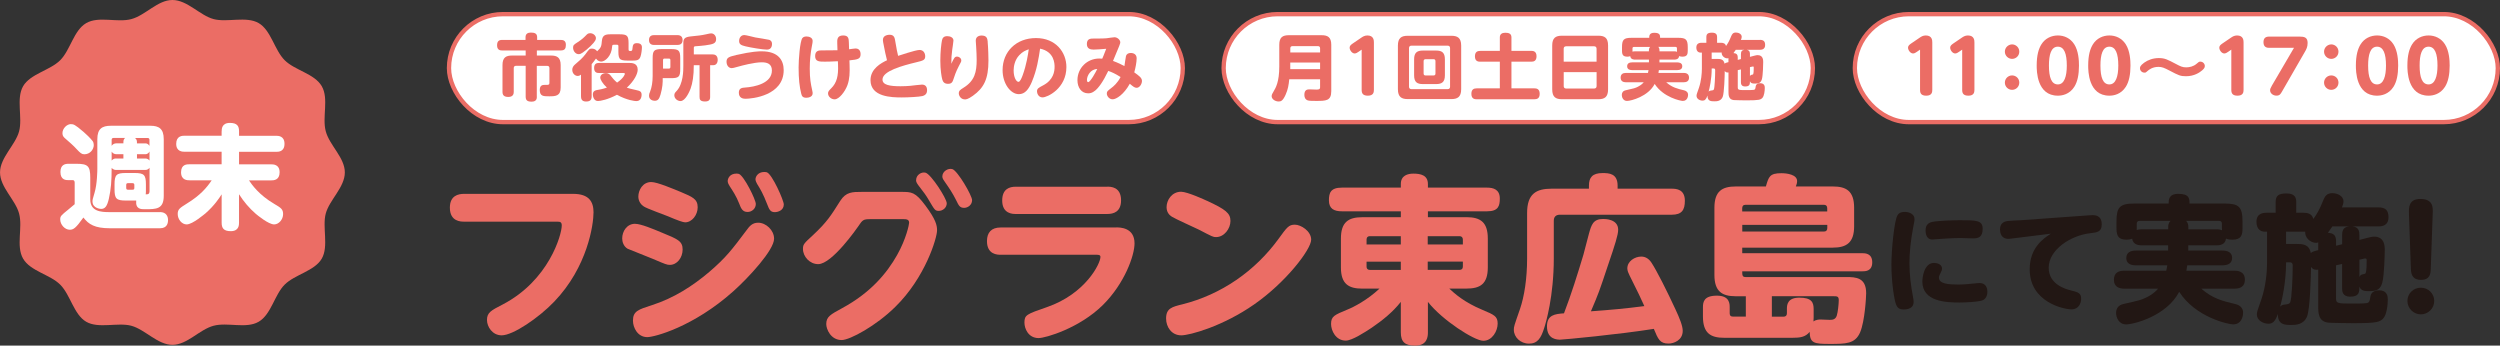 <?xml version="1.0" encoding="UTF-8"?><svg id="_レイヤー_2" xmlns="http://www.w3.org/2000/svg" viewBox="0 0 710.71 98.24"><rect x="0" y="0" width="710.71" height="98.24" fill="#333333" stroke="none"/><defs><style>.cls-1,.cls-2{fill:#fff;}.cls-2{stroke:#eb6d65;stroke-miterlimit:10;stroke-width:1.23px;}.cls-3{fill:#eb6d65;}.cls-4{fill:#221714;}</style></defs><g id="_画像"><rect class="cls-2" x="127.64" y="4.02" width="208.61" height="30.69" rx="15.35" ry="15.35"/><path class="cls-3" d="M152.62,27.47c0,.51-.06,1.43-1.5,1.43-1.23,0-1.68-.41-1.68-1.43v-8.76h-2.76c-.41,0-.63.23-.63.64v6.74c0,.41-.04,1.47-1.54,1.47-1.35,0-1.66-.63-1.66-1.47v-7.58c0-2.19,1.02-2.72,2.72-2.72h3.87v-1.45h-6.72c-.35,0-1.41,0-1.41-1.43,0-1.17.51-1.56,1.41-1.56h6.68v-.76c0-.98.63-1.33,1.52-1.33,1.15,0,1.78.31,1.78,1.33v.76h6.76c.61,0,1.41.16,1.41,1.39,0,1.04-.31,1.6-1.41,1.6h-6.84v1.45h4.03c1.68,0,2.74.53,2.74,2.72v6.35c0,2.46-1.45,2.52-3.28,2.52-1.6,0-2.66,0-2.66-1.8,0-1.33.74-1.45,1.43-1.45.82,0,.92,0,1.04-.06.25-.08.27-.27.27-.57v-4.14c0-.37-.18-.64-.66-.64h-2.93v8.76Z"/><path class="cls-3" d="M174.47,12.72c-.43,0-.43.25-.45.49-.14,2.7-2.01,4.3-3.09,4.3-.37,0-1.02-.16-1.5-.86-.41.59-.98,1.29-1.23,1.58v9.13c0,1.09-.47,1.5-1.62,1.5-1.29,0-1.41-.9-1.41-1.5v-6.14c-.18.14-.49.37-.94.37-.8,0-1.54-.76-1.54-1.72,0-.86.51-1.29.78-1.54,1.07-.9,2.15-1.84,2.91-2.85,1.13-1.54,1.21-1.66,1.88-1.66.49,0,1.08.16,1.5.76,1.17-1.07,1.21-1.47,1.35-2.97.14-1.56.94-1.86,2.4-1.86h2.66c2.15,0,2.52.45,2.52,2.54v1.7c0,.45.12.51.51.51.45,0,.55-.16.59-.59.1-1,.16-1.64,1.27-1.64,1.43,0,1.43.92,1.43,1.23,0,.59-.16,1.91-.41,2.6-.39,1.13-1.17,1.13-2.66,1.13-3.03,0-3.62,0-3.62-2.54v-1.58c0-.25-.1-.39-.39-.39h-.94ZM167.92,13.07c-.74.72-1.72,1.52-2.27,1.88-.37.25-.7.45-1.15.45-.88,0-1.58-.9-1.58-1.84,0-.72.21-.86,1.29-1.56,1.25-.8,1.8-1.35,2.52-2.09.21-.21.47-.47,1.04-.47.9,0,1.64.7,1.64,1.39,0,.41-.1.86-1.49,2.23ZM170.29,20.75c-.43,0-1.39-.02-1.39-1.41,0-1.23.7-1.45,1.39-1.45h8.58c.74,0,2.42.02,2.42,1.92,0,1.11-.9,3.09-3.09,5.12.51.16,1.27.39,2.68.68,1.13.23,1.52.47,1.52,1.35,0,.21-.04,1.78-1.47,1.78-.47,0-2.66-.22-5.55-1.8-2.5,1.35-4.69,1.78-5.39,1.78-1.25,0-1.45-1.47-1.45-1.84,0-1.11.74-1.23,1.76-1.39,1.04-.18,2.01-.51,2.23-.59-1.27-1.19-1.88-2.31-1.88-2.85,0-.8.82-1.27,1.58-1.27.84,0,1.17.43,1.58.98.78,1.02,1.39,1.54,1.62,1.72,1.92-1.31,2.21-2.38,2.21-2.46,0-.27-.23-.27-.41-.27h-6.92Z"/><path class="cls-3" d="M192.53,9.98c.35,0,1.52.02,1.52,1.39,0,1.25-.9,1.41-1.52,1.41h-6.51c-.35,0-1.52,0-1.52-1.39,0-1.31.96-1.41,1.52-1.41h6.51ZM185.54,16.55c0-2.13.37-2.6,2.6-2.6h2.66c2.17,0,2.58.43,2.58,2.6v3.09c0,2.17-.41,2.58-2.58,2.58h-2.4c.02,1.33-.04,2.62-.63,4.69-.39,1.33-.8,1.74-1.66,1.74-.55,0-1.6-.31-1.6-1.43,0-.43.08-.63.31-1.19.47-1.19.72-2.68.72-4.48v-5ZM188.49,19.5h1.66c.27,0,.43-.14.43-.45v-1.97c0-.29-.14-.43-.43-.43h-1.23c-.29,0-.43.14-.43.43v2.42ZM202.62,15.47c1.29,0,1.41,1.07,1.41,1.54,0,.96-.51,1.52-1.23,1.52h-.92v9.01c0,.41,0,1.31-1.41,1.31s-1.6-.55-1.6-1.31v-9.01h-1.64c.02,3.01-.35,5.12-.92,6.7-.31.82-1.47,3.5-2.85,3.5-.9,0-1.76-.74-1.76-1.64,0-.53.21-.76.61-1.19,1.95-2.03,1.95-5.86,1.95-7.15v-6.45c0-1.33.39-1.76,2.13-1.95,2.03-.2,3.05-.31,4.2-.57,1.19-.27,1.33-.29,1.6-.29.74,0,1.39.66,1.39,1.62,0,1.27-.88,1.47-3.07,1.78-.9.12-1.76.18-2.7.25-.43.02-.57.1-.57.49v1.84h5.39Z"/><path class="cls-3" d="M209.25,15.65c4.69-1.06,6.49-1.06,7.29-1.06,4.73,0,6.25,2.54,6.25,5.34,0,7.27-8.99,8.15-10.89,8.15-.74,0-1.86-.25-1.86-1.74,0-1.33.98-1.39,1.76-1.45,2.72-.18,7.64-1.17,7.64-4.85,0-1.97-1.45-2.33-2.91-2.33-2.15,0-5.94,1.02-6.43,1.17-1.58.43-1.76.49-2.09.49-.82,0-1.47-.74-1.47-1.84,0-1.23.86-1.43,2.72-1.86ZM211.57,9.96c.51,0,2.68.59,3.13.68.63.12,3.54.55,3.95.68.25.08.82.31.82,1.19,0,.18,0,1.6-1.43,1.6-1.13,0-4.69-.59-6.1-.94-1.17-.29-1.82-.53-1.82-1.52,0-.9.55-1.68,1.45-1.68Z"/><path class="cls-3" d="M228.11,10.82c.31-.41.86-.45,1.17-.45.78,0,1.74.35,1.74,1.27,0,.33-.02.49-.29,1.88-.27,1.47-.53,3.48-.53,6,0,2.93.29,4.28.7,6.18.12.51.12.68.12.84,0,1.02-1.21,1.25-1.78,1.25-1.02,0-1.27-.43-1.45-1.11-.51-2.01-.76-4.26-.76-7.49,0-2.19.37-7.43,1.08-8.38ZM241.52,18.37c.08,2.35.02,4.05-.59,5.79-.7,1.92-2.4,4.08-3.65,4.08-1,0-1.88-.8-1.88-1.68,0-.53.21-.76.98-1.54,1.47-1.5,1.99-3.38,1.86-6.57l-.04-1.04c-1.74.1-3.34.12-3.73.12-1.56,0-2.74,0-2.74-1.6s1.17-1.6,1.8-1.6c1.21,0,3.07,0,4.55-.04l-.06-1.9c-.04-1.04-.1-2.31,1.68-2.31,1.56,0,1.58.94,1.62,2.05l.06,1.88c.29-.04,1.58-.23,1.84-.23,1.35,0,1.43,1.27,1.43,1.6,0,1.37-.72,1.54-3.17,1.78l.04,1.21Z"/><path class="cls-3" d="M254.97,14.32c.04.21.23,1.02.35,1.56.16-.04,4.96-1.68,6.1-1.68s1.6.98,1.6,1.8c0,1.08-.57,1.23-2.6,1.72-3.95.96-9.54,2.48-9.54,4.89,0,1.54,2.03,1.91,5.14,1.91,1.04,0,2.05-.06,2.74-.12.49-.04,2.81-.35,3.34-.35.88,0,1.45.51,1.45,1.6,0,.59-.18,1.37-1.33,1.66-.94.23-4.1.39-5.84.39-2.87,0-8.91-.1-8.91-4.92,0-3.24,3.03-4.87,4.69-5.65-.18-.68-.35-1.37-.49-2.07l-.59-2.97c-.08-.37-.08-.7-.08-.78,0-1.37,1.66-1.43,1.92-1.43,1.23,0,1.41.88,1.52,1.47l.53,2.97Z"/><path class="cls-3" d="M272.07,16.08c.49,0,1.21.41,1.21,1.11,0,.29-.06.41-.7,1.6-.86,1.64-1.29,2.99-1.45,3.5-.29.9-.49,1.54-1.6,1.54s-1.45-.59-1.64-1.19c-.23-.74-.57-2.85-.57-5.38s.27-4.83.47-5.79c.14-.64.45-1.19,1.5-1.19.92,0,1.76.43,1.76,1.25,0,.41-.31,2.25-.35,2.62-.21,1.52-.25,2.4-.25,3.97.76-1.62.96-2.03,1.62-2.03ZM280.77,11.84c.18,1.78.23,4.67.23,5.37,0,5.22-1.27,7.78-4.44,10.03-1.43,1.02-1.99,1.02-2.23,1.02-1.27,0-1.76-1.15-1.76-1.72,0-.76.45-1.04,1.31-1.58,3.24-1.99,3.77-4.5,3.77-7.97,0-.8-.06-2.56-.14-3.64-.08-1.15-.12-1.66-.12-1.8,0-1.35,1.31-1.45,1.62-1.45,1.43,0,1.68.72,1.78,1.74Z"/><path class="cls-3" d="M293.38,23.19c-.94,2.21-1.99,3.58-3.75,3.58-2.29,0-4.61-2.93-4.61-6.84,0-5.28,3.89-9.11,9.5-9.11s8.64,4.03,8.64,8.23c0,6.12-5.43,8.64-6.78,8.64-1.21,0-1.58-1.21-1.58-1.7,0-.8.41-1.02,1.74-1.72,2.97-1.56,3.26-3.99,3.26-5.26,0-.9-.06-4.32-4.12-5.18-.41,2.79-.9,5.98-2.31,9.36ZM289.74,15.71c-1.25,1.33-1.58,3.13-1.58,4.32,0,2.01.78,3.24,1.37,3.24.51,0,.96-1.25,1.21-1.91,1.07-2.95,1.5-5.82,1.72-7.35-1.02.39-1.7.63-2.72,1.7Z"/><path class="cls-3" d="M320.08,15.94c.21-.61.7-.88,1.37-.88.88,0,1.68.43,1.68,1.5s-.31,2.72-.68,4.01c1.43,1.02,2.19,1.58,2.19,2.44s-.66,1.95-1.51,1.95c-.57,0-.98-.33-1.95-1.15-1.7,3.09-3.87,4.42-4.87,4.42s-1.66-.92-1.66-1.64c0-.59.18-.72,1.29-1.58.57-.43,1.72-1.35,2.62-3.11-1.58-1-2.54-1.41-3.5-1.74-3.05,6.37-4.89,6.37-5.75,6.37-1.86,0-3.01-1.62-3.01-3.73,0-3.46,2.76-6.16,6.21-6.16.29,0,.59.02.84.04.08-.18.57-1.29,1.13-2.81-1.13.12-3.09.23-3.58.23-1,0-1.92-.27-1.92-1.6,0-1.54,1.09-1.54,1.97-1.54,2.52,0,2.81-.02,3.6-.08.37-.04,1.95-.29,2.27-.29.86,0,1.66.78,1.66,1.45,0,.37-.21.86-2.07,5.28,1.47.55,2.54,1.08,3.24,1.47.1-.45.33-2.48.45-2.87ZM309,22.74c0,.08.02.61.35.61.61,0,2.15-2.83,2.58-3.73-1.88.02-2.93,1.9-2.93,3.11Z"/><rect class="cls-2" x="347.86" y="4.02" width="167.51" height="30.69" rx="15.35" ry="15.35"/><path class="cls-3" d="M366.51,22.55c-.14,1.51-.35,2.89-1.06,4.44-.82,1.8-1.39,1.86-1.97,1.86-.98,0-1.97-.68-1.97-1.5,0-.43.18-.74.55-1.35.61-1.02,1.62-2.72,1.62-7.11v-6.16c0-2.15.98-2.72,2.72-2.72h9.32c1.68,0,2.74.53,2.74,2.72v13.17c0,2.79-1.5,2.79-4.36,2.79-.78,0-1.9,0-2.31-.14-.84-.29-.98-1.04-.98-1.6,0-1.54.96-1.54,1.52-1.54.25,0,1.41.06,1.86.06.66,0,1.09-.02,1.09-.68v-2.25h-8.76ZM375.28,14.91v-1.17c0-.41-.21-.63-.63-.63h-7.21c-.47,0-.63.29-.63.63v1.17h8.48ZM366.8,17.78v1.88h8.48v-1.88h-8.48Z"/><path class="cls-3" d="M386.13,14.77c-.23.16-.61.43-1.02.43-.78,0-1.43-.98-1.43-1.66,0-.55.45-.86.88-1.17l2.5-1.7c.35-.23.88-.59,1.66-.59,1.86,0,1.86,1.47,1.86,2.05v13.45c0,.7-.18,1.62-1.72,1.62-1.41,0-1.76-.68-1.76-1.62v-11.47l-.96.66Z"/><path class="cls-3" d="M415.39,25.36c0,2.25-1.09,2.81-2.81,2.81h-12.37c-1.76,0-2.81-.59-2.81-2.81v-12.39c0-2.21,1.02-2.8,2.81-2.8h12.37c1.72,0,2.81.55,2.81,2.8v12.39ZM412.23,13.66c0-.43-.25-.68-.67-.68h-10.32c-.45,0-.68.27-.68.68v11c0,.43.25.68.68.68h10.32c.45,0,.67-.27.67-.68v-11ZM410.76,21.42c0,1.9-.86,2.48-2.48,2.48h-3.79c-1.62,0-2.48-.55-2.48-2.48v-4.55c0-1.92.86-2.5,2.48-2.5h3.79c1.62,0,2.48.57,2.48,2.5v4.55ZM408.08,17.37c0-.33-.18-.55-.55-.55h-2.25c-.45,0-.57.31-.57.55v3.54c0,.35.21.55.57.55h2.25c.45,0,.55-.29.55-.55v-3.54Z"/><path class="cls-3" d="M435.31,14.46c.43,0,1.5.02,1.5,1.52,0,1.35-.78,1.56-1.5,1.56h-5.63v7.58h6.51c.49,0,1.52.04,1.52,1.54,0,1.33-.76,1.56-1.52,1.56h-16.4c-.45,0-1.5-.02-1.5-1.54,0-1.33.76-1.56,1.5-1.56h6.59v-7.58h-5.57c-.47,0-1.51-.04-1.51-1.51,0-1.37.82-1.56,1.51-1.56h5.57v-3.85c0-.96.66-1.31,1.54-1.31.96,0,1.76.22,1.76,1.31v3.85h5.63Z"/><path class="cls-3" d="M457.15,25.4c0,2.17-.98,2.81-2.78,2.81h-10.3c-1.82,0-2.8-.63-2.8-2.81v-12.47c0-2.17.98-2.78,2.8-2.78h10.3c1.78,0,2.78.59,2.78,2.78v12.47ZM453.88,17.53v-3.67c0-.49-.31-.7-.7-.7h-7.97c-.51,0-.68.33-.68.7v3.67h9.34ZM444.54,20.5v3.97c0,.33.14.7.68.7h7.97c.41,0,.7-.23.7-.7v-3.97h-9.34Z"/><path class="cls-3" d="M471.75,17.74h5.04c.29,0,1.45,0,1.45,1.08,0,.9-.74,1.11-1.45,1.11h-5.2c-.06.51-.1.66-.12.8h7.17c.33,0,1.52.02,1.52,1.33,0,1.02-.7,1.33-1.52,1.33h-4.96c1.7,1.5,3.2,1.84,5.1,2.29.63.16,1.11.57,1.11,1.27,0,.12-.02,1.74-1.5,1.74-.61,0-5.53-1-7.99-4.83-1.84,3.56-6.7,4.83-7.88,4.83-1.06,0-1.47-1.02-1.47-1.68s.31-1.17,1.11-1.35c2.42-.53,2.68-.61,3.5-1.02.96-.49,1.41-1,1.62-1.25h-5.04c-.74,0-1.52-.27-1.52-1.31s.68-1.35,1.52-1.35h6.25c.02-.08.1-.43.16-.8h-4.65c-.39,0-1.43-.04-1.43-1.09,0-.88.72-1.11,1.43-1.11h4.77v-.78h-3.91c-.29,0-1.29,0-1.41-.98-.27.1-.53.14-.8.14-1.17,0-1.54-.47-1.54-1.66v-1c0-2.17.47-2.7,2.7-2.7h5.04c0-.53,0-1.43,1.43-1.43,1.66,0,1.66.74,1.66,1.43h5.16c2.17,0,2.7.47,2.7,2.7v.96c0,.98-.16,1.7-1.5,1.7-.27,0-.63-.02-.96-.16-.1.96-1.02,1-1.41,1h-4.18v.78ZM468.76,14.26c0-.59.27-.84.35-.92h-4.59c-.27,0-.43.12-.43.43v.92c.21-.06.35-.1.76-.1h3.91v-.33ZM471.75,14.59h4.18c.43,0,.55.04.82.14-.02-.14-.02-.18-.02-.31v-.66c0-.29-.14-.43-.43-.43h-4.89c.1.08.35.33.35.92v.33Z"/><path class="cls-3" d="M500.31,11.33c1.08,0,1.49.47,1.49,1.47,0,1.31-1.08,1.35-1.49,1.35h-3.81c.94.12.98.8.98,1.27v.74l1.27-.33c.57-.14.68-.16.92-.16,1.58,0,1.58,1.47,1.58,1.97s-.06,3.79-.37,4.87c-.27.92-.74,1.25-1.88,1.25-.61,0-1.27,0-1.52-.68,0,.84-.02,1.5-1.37,1.5-1.13,0-1.19-.8-1.19-1.25v-3.6l-.9.21v4.85c0,.82.23.82,2.52.82.47,0,1.56,0,1.99-.06.45-.06.49-.29.59-1,.12-.76.84-.9,1.25-.9,1.33,0,1.33,1,1.33,1.37,0,.72-.14,2.29-.72,2.85-.49.47-.86.66-4.4.66-.57,0-3.44-.04-3.73-.08-1.47-.18-1.47-1.45-1.47-2.54v-5.32c-.35.06-.8.02-1.06-.41-.02,1.39-.14,6.27-.59,7.37-.51,1.25-1.76,1.25-2.31,1.25-.98,0-2.03,0-2.01-1.64-.39,1.15-.8,1.45-1.39,1.45-.78,0-1.72-.49-1.72-1.37,0-.37.08-.57.7-2.33.63-1.86.82-4.05.82-5.34v-4.61h-.35c-.37,0-1.23-.16-1.23-1.47s1.15-1.33,1.5-1.33h1.35v-1.58c0-.92.37-1.29,1.64-1.29,1.37,0,1.41.84,1.41,1.29v1.58h1.09c.59,0,1.25.12,1.45.92.59-.84.88-1.33,1.47-2.79.25-.57.49-1.04,1.35-1.04.7,0,1.64.39,1.64,1.21,0,.29-.06.49-.23.9h5.41ZM486.61,19.48c0,3.03-.63,5.71-.88,6.57.21-.22.43-.29.68-.31.47-.06.68-.06.82-.33.22-.47.37-3.71.37-5.45,0-.47-.27-.49-.45-.49h-.53ZM491.38,16.53c-.08.02-.18.06-.33.06-.8,0-1.7-.76-1.6-1.66h-2.85v1.82h1.49c.9,0,1.92,0,2.17,1.35.16-.16.45-.27.7-.33l.41-.1v-1.15ZM494.02,17.02l.9-.23v-1.37c0-.78.25-1.17,1.02-1.27h-2.48c-.16.23-.33.49-.66.94.84.06,1.21.37,1.21,1.27v.66ZM497.48,19.09v2.58c.04-.1.16-.35.41-.39.37-.08.41-.08.49-.16.18-.21.18-1.47.18-1.95,0-.08,0-.27-.2-.27-.08,0-.16.02-.33.06l-.55.12Z"/><rect class="cls-2" x="527.3" y="4.02" width="182.79" height="30.69" rx="15.35" ry="15.35"/><path class="cls-3" d="M544.87,14.77c-.23.16-.61.43-1.02.43-.78,0-1.43-.98-1.43-1.66,0-.55.45-.86.88-1.17l2.5-1.7c.35-.23.88-.59,1.66-.59,1.86,0,1.86,1.47,1.86,2.05v13.45c0,.7-.18,1.62-1.72,1.62-1.41,0-1.76-.68-1.76-1.62v-11.47l-.96.66Z"/><path class="cls-3" d="M556.85,14.77c-.23.16-.61.43-1.02.43-.78,0-1.43-.98-1.43-1.66,0-.55.45-.86.88-1.17l2.5-1.7c.35-.23.88-.59,1.66-.59,1.86,0,1.86,1.47,1.86,2.05v13.45c0,.7-.18,1.62-1.72,1.62-1.41,0-1.76-.68-1.76-1.62v-11.47l-.96.66Z"/><path class="cls-3" d="M574.05,14.69c0,1.19-.96,2.05-2.05,2.05s-2.05-.9-2.05-2.05.94-2.05,2.05-2.07c1.07,0,2.05.86,2.05,2.07ZM574.05,23.49c0,1.17-.94,2.05-2.05,2.05s-2.05-.9-2.05-2.05.94-2.05,2.05-2.05,2.05.86,2.05,2.05Z"/><path class="cls-3" d="M579,18.64c0-2.95.55-4.79,1.37-6.08,1.06-1.68,2.85-2.48,4.65-2.48s3.54.78,4.65,2.5c1.23,1.92,1.35,4.61,1.35,6.06,0,2.56-.41,4.59-1.33,6.04-1.37,2.15-3.44,2.52-4.67,2.52-6.02,0-6.02-7.13-6.02-8.56ZM587.56,18.64c0-3.4-.76-5.37-2.54-5.37-1.95,0-2.54,2.31-2.54,5.37,0,3.32.7,5.36,2.54,5.36s2.54-2.31,2.54-5.36Z"/><path class="cls-3" d="M593.64,18.64c0-2.95.55-4.79,1.37-6.08,1.06-1.68,2.85-2.48,4.65-2.48s3.54.78,4.65,2.5c1.23,1.92,1.35,4.61,1.35,6.06,0,2.56-.41,4.59-1.33,6.04-1.37,2.15-3.44,2.52-4.67,2.52-6.02,0-6.02-7.13-6.02-8.56ZM602.2,18.64c0-3.4-.76-5.37-2.54-5.37-1.95,0-2.54,2.31-2.54,5.37,0,3.32.7,5.36,2.54,5.36s2.54-2.31,2.54-5.36Z"/><path class="cls-3" d="M626.79,18.78c0,.37-.14.68-.72,1.19-.76.66-2.29,1.7-4.63,1.7-1.6,0-2.09-.25-4.67-1.6-1.54-.8-2.15-1.06-3.17-1.06-1.72,0-2.74.86-3.09,1.17-.41.39-.51.47-.88.47-.67,0-1.27-.53-1.27-1.25,0-.29.02-.72,1.19-1.58,1.08-.78,2.54-1.31,4.16-1.31,1.72,0,2.46.41,4.92,1.7,1.25.66,1.8.94,2.89.94.9,0,2.05-.25,2.91-1,.61-.53.74-.63,1.06-.63.78,0,1.31.61,1.31,1.27Z"/><path class="cls-3" d="M633.36,14.77c-.23.16-.61.43-1.02.43-.78,0-1.43-.98-1.43-1.66,0-.55.45-.86.88-1.17l2.5-1.7c.35-.23.88-.59,1.66-.59,1.86,0,1.86,1.47,1.86,2.05v13.45c0,.7-.18,1.62-1.72,1.62-1.41,0-1.76-.68-1.76-1.62v-11.47l-.96.66Z"/><path class="cls-3" d="M645.11,13.6c-.61,0-1.64-.12-1.64-1.58,0-1.13.53-1.62,1.64-1.62h8.56c1.45,0,2.35.23,2.35,1.82,0,1.15-.39,1.84-.76,2.48l-6.53,11.34c-.41.7-.66,1.15-1.58,1.15s-1.8-.64-1.8-1.52c0-.33.08-.57.51-1.33l6.29-10.75h-7.04Z"/><path class="cls-3" d="M664.79,14.69c0,1.19-.96,2.05-2.05,2.05s-2.05-.9-2.05-2.05.94-2.05,2.05-2.07c1.07,0,2.05.86,2.05,2.07ZM664.79,23.49c0,1.17-.94,2.05-2.05,2.05s-2.05-.9-2.05-2.05.94-2.05,2.05-2.05,2.05.86,2.05,2.05Z"/><path class="cls-3" d="M669.74,18.64c0-2.95.55-4.79,1.37-6.08,1.06-1.68,2.85-2.48,4.65-2.48s3.54.78,4.65,2.5c1.23,1.92,1.35,4.61,1.35,6.06,0,2.56-.41,4.59-1.33,6.04-1.37,2.15-3.44,2.52-4.67,2.52-6.02,0-6.02-7.13-6.02-8.56ZM678.3,18.64c0-3.4-.76-5.37-2.54-5.37-1.95,0-2.54,2.31-2.54,5.37,0,3.32.7,5.36,2.54,5.36s2.54-2.31,2.54-5.36Z"/><path class="cls-3" d="M684.38,18.64c0-2.95.55-4.79,1.37-6.08,1.06-1.68,2.85-2.48,4.65-2.48s3.54.78,4.65,2.5c1.23,1.92,1.35,4.61,1.35,6.06,0,2.56-.41,4.59-1.33,6.04-1.37,2.15-3.44,2.52-4.67,2.52-6.02,0-6.02-7.13-6.02-8.56ZM692.94,18.64c0-3.4-.76-5.37-2.54-5.37-1.95,0-2.54,2.31-2.54,5.37,0,3.32.7,5.36,2.54,5.36s2.54-2.31,2.54-5.36Z"/><path class="cls-3" d="M131.92,63.01c-.87,0-4.03,0-4.03-3.98,0-3.42,2.4-3.92,4.03-3.92h31c4.49,0,5.81,2.19,5.81,5.25,0,3.47-1.68,15.5-11.17,25.39-4.38,4.59-11.72,9.58-14.94,9.58-2.65,0-4.18-2.45-4.18-4.38,0-2.09,1.17-2.7,4.44-4.38,13.15-6.83,16.82-19.83,16.82-22.48,0-1.02-.56-1.07-1.22-1.07h-26.56Z"/><path class="cls-3" d="M180.55,63.63c1.63,0,5.05,1.43,7.6,2.5,4.49,1.84,5.91,2.4,5.91,4.79s-1.63,4.38-3.62,4.38c-.82,0-1.22-.15-4.79-1.68-1.12-.51-6.98-2.75-7.24-2.91-1.12-.66-1.53-1.94-1.53-2.91,0-2.04,1.33-4.18,3.67-4.18ZM179.94,91.15c0-2.7,1.53-3.16,5.51-4.44,6.02-1.94,11.42-5.35,16.21-9.43,4.74-4.08,6.32-6.17,10.65-11.93.71-.97,1.53-2.04,3.21-2.04,2.24,0,4.54,2.14,4.54,4.54,0,3.26-7.24,11.06-11.57,14.94-11.42,10.2-22.53,13.05-24.47,13.05-2.75,0-4.08-2.7-4.08-4.69ZM185.14,51.75c1.73,0,6.47,2.04,8.46,2.85,3.26,1.38,4.74,1.99,4.74,4.33,0,2.19-1.63,4.28-3.57,4.28q-.87,0-4.89-1.73c-1.07-.46-6.02-2.19-6.88-2.8-.66-.41-1.53-1.38-1.53-2.8,0-1.79,1.22-4.13,3.67-4.13ZM214.86,58.02c0,1.28-1.12,2.24-2.34,2.24-1.48,0-1.89-1.12-2.34-2.29-.87-2.24-1.89-3.72-2.75-5.05-.2-.36-.56-.87-.56-1.43,0-.71.56-2.14,2.5-2.14.31,0,.51.05.71.1,1.43.56,4.79,7.29,4.79,8.56ZM222.82,58.12c0,1.73-1.73,2.19-2.55,2.19-1.27,0-1.58-.71-2.19-2.29-1.12-2.91-1.94-4.28-2.8-5.66-.15-.31-.51-.87-.51-1.38,0-.76.71-2.09,2.5-2.09.36,0,.56.05.76.1,1.53.61,4.79,8,4.79,9.13Z"/><path class="cls-3" d="M247.54,62.3c-2.14,0-2.29.15-3.62,2.14-.1.15-7.34,10.65-11.32,10.65-2.4,0-4.33-2.14-4.33-4.33,0-1.27.25-1.53,2.8-3.87,4.03-3.77,5.1-5.51,7.8-9.79,1.63-2.55,3.42-2.55,6.17-2.55h11.06c3.11,0,4.08,0,6.98,3.88,2.96,3.98,3.31,5.61,3.31,7.04,0,2.19-3.37,13.46-11.88,21.77-5.4,5.35-12.9,9.43-15.24,9.43-3.11,0-4.38-3.11-4.38-4.54,0-2.09,1.17-2.7,4.54-4.54,8-4.33,12.69-9.89,15.6-15.09,2.6-4.59,3.42-8.72,3.42-9.18,0-1.02-.92-1.02-1.68-1.02h-9.23ZM269.15,57.76c0,1.32-1.17,2.19-2.24,2.19s-1.17-.2-2.86-3.06c-.82-1.38-1.17-1.89-3.06-4.33-.56-.76-.56-1.12-.56-1.32,0-1.58,1.58-2.45,2.7-2.14,1.58.46,6.01,7.34,6.01,8.67ZM276.34,56.95c0,1.27-1.17,2.14-2.24,2.14-1.22,0-1.53-.61-2.24-2.09-1.12-2.24-1.99-3.47-3.26-5.3-.36-.51-.71-.97-.71-1.53,0-1.48,1.68-2.45,2.86-2.09,1.48.46,5.61,7.49,5.61,8.87Z"/><path class="cls-3" d="M317.38,64.65c.97,0,5.15,0,5.15,4.54,0,3.47-2.85,11.42-8.97,17.49-6.68,6.63-16.36,9.43-18.3,9.43-2.96,0-4.03-2.75-4.03-4.38,0-2.19.56-2.4,6.42-4.43,10.91-3.77,15.19-12.34,15.19-14.27,0-.61-.66-.61-1.17-.61h-27.22c-.82,0-3.87,0-3.87-3.88,0-2.45,1.27-3.87,3.87-3.87h32.93ZM314.83,53.07c.87,0,3.87,0,3.87,3.88,0,3.31-2.19,3.88-3.87,3.88h-26.1c-.76,0-3.82,0-3.82-3.82,0-3.31,2.09-3.93,3.82-3.93h26.1Z"/><path class="cls-3" d="M372.74,68.16c0,2.7-7.09,12.03-16.16,18.35-8.87,6.22-18.35,8.82-20.75,8.82-2.85,0-4.33-2.45-4.33-4.79,0-2.91,1.73-3.31,4.64-4.03,11.01-2.75,20.65-9.43,27.33-18.61,2.4-3.31,2.91-4.03,4.64-4.03s4.64,1.83,4.64,4.28ZM343.07,57.05c5.4,2.5,6.73,3.57,6.73,5.76s-1.78,4.59-4.08,4.59c-.87,0-.92-.05-4.95-2.14-1.22-.61-6.63-3.01-7.65-3.67-.56-.36-1.48-1.12-1.48-2.7,0-1.99,1.48-4.38,4.13-4.38,1.78,0,6.88,2.35,7.29,2.55Z"/><path class="cls-3" d="M416.89,61.74c4.03,0,6.07,1.48,6.07,6.07v8.21c0,4.74-2.19,6.02-6.07,6.02h-4.89c1.43,1.33,4.18,3.88,9.48,6.07,3.26,1.38,4.28,1.79,4.28,3.88s-1.53,4.89-4.08,4.89-11.73-5.91-15.75-11.06v8.67c0,1.07-.1,3.77-3.62,3.77-2.91,0-4.08-1.07-4.08-3.77v-8.67c-2.29,2.91-5.2,5.25-8.26,7.34-1.94,1.28-5.61,3.67-7.39,3.67-2.86,0-4.18-2.85-4.18-4.74,0-2.19.97-2.55,4.64-4.08,1.78-.71,5.66-2.7,9.12-5.96h-4.89c-3.82,0-6.07-1.27-6.07-6.02v-8.21c0-4.59,2.04-6.07,6.07-6.07h10.96v-1.68h-16.77c-2.19,0-3.67-.71-3.67-3.11,0-2.09.46-3.62,3.67-3.62h16.77v-1.02c0-2.45,1.99-2.96,3.57-2.96,2.09,0,4.13.46,4.13,2.96v1.02h16.82c1.78,0,3.62.51,3.62,3.11,0,2.14-.46,3.62-3.62,3.62h-16.82v1.68h10.96ZM398.23,69.49v-2.35h-8.82c-.61,0-.92.36-.92.97v1.38h9.74ZM398.23,74.38h-9.74v1.43c0,.56.31.92.92.92h8.82v-2.34ZM405.88,69.49h9.99v-1.38c0-.61-.36-.97-.92-.97h-9.07v2.35ZM405.88,74.38v2.34h9.07c.56,0,.92-.31.92-.92v-1.43h-9.99Z"/><path class="cls-3" d="M451.71,52.77c0-2.29.97-3.57,3.87-3.57,1.83,0,4.28.1,4.28,3.57v.87h15.4c1.33,0,3.72.2,3.72,3.42,0,2.65-.87,3.98-3.72,3.98h-31.81c-1.12,0-1.73.61-1.73,1.68v10.71c0,10.76-2.24,18.35-2.75,19.88-.87,2.75-1.84,4.38-4.28,4.38s-4.33-1.83-4.33-3.93c0-.92.05-1.02,1.73-5.86,1.27-3.67,2.04-8.82,2.04-14.38v-12.95c0-5.45,2.55-6.93,6.98-6.93h10.6v-.87ZM443.6,96.56c-.82,0-3.82,0-3.82-3.77,0-3.31,2.29-3.52,4.84-3.72,2.09-5.46,3.82-11.01,5.51-16.62.25-.87,1.33-5.1,1.58-6.02.71-2.5,1.17-4.18,4.03-4.18.56,0,4.28,0,4.28,3.06,0,1.43-.87,4.18-2.91,10.14-2.5,7.49-2.6,7.8-4.84,13.05,6.17-.46,9.12-.71,15.19-1.48-1.22-2.7-1.48-3.26-4.23-8.77-.25-.51-.61-1.27-.61-1.94,0-2.04,2.09-3.37,3.98-3.37,1.12,0,2.09.56,2.85,1.68,1.53,2.29,4.59,8.41,6.83,13.26,1.22,2.6,2.09,4.79,2.09,6.17,0,2.7-2.55,3.62-4.03,3.62-2.45,0-2.96-1.22-4.18-4.18-9.89,1.58-25.69,3.06-26.56,3.06Z"/><path class="cls-3" d="M496.31,90.03v-5.81h-2.86c-3.92,0-6.07-1.38-6.07-6.07v-19.07c0-4.69,2.14-6.07,6.07-6.07h8.56c.82-2.8,1.07-3.77,4.44-3.77,1.48,0,4.44.36,4.44,2.24,0,.46-.15,1.07-.36,1.53h10.5c3.77,0,6.07,1.22,6.07,6.07v5.25c0,4.64-2.14,6.07-6.07,6.07h-25.74v1.58h34.1c.77,0,2.86,0,2.86,2.6s-2.09,2.55-2.8,2.55h-34.16c0,1.02,0,1.63.92,1.63h28.7c2.7,0,5.61.15,5.61,4.59,0,.97-.36,7.95-1.73,11.16-1.43,3.26-4.03,3.26-8.72,3.26-4.33,0-5.56-.2-5.61-3.42-1.22,1.48-2.7,1.68-4.95,1.68h-19.32c-3.87,0-6.07-1.27-6.07-6.07v-2.6c0-1.58.31-3.31,3.98-3.31s3.62,2.4,3.62,3.31v1.68c0,.66.31.97.97.97h3.62ZM495.29,60.11h24.16v-.92c0-.61-.31-.97-.92-.97h-22.33c-.66,0-.92.41-.92.97v.92ZM519.46,63.93h-24.16v1.89h23.25c.61,0,.92-.36.92-.97v-.92ZM507.02,90.03c.61,0,.97-.31.97-.97v-1.33c0-1.17.25-3.11,3.52-3.11,3.47,0,4.08,1.28,4.08,3.26v2.29c0,.61-.05.87-.05,1.22.71-.56,1.73-.56,1.99-.56.41,0,2.24.1,2.65.1.82,0,1.63-.1,1.99-1.22.31-.92.56-3.36.56-4.38,0-1.12-.51-1.12-1.53-1.12h-17.49v5.81h3.31Z"/><path class="cls-4" d="M539.43,61.19c.43-.72,1.18-.95,2.03-.95,1.24,0,2.81.56,2.81,2.06,0,.43-.06.75-.29,1.83-.85,4.35-1.15,7.88-1.15,10.7,0,3.4.43,6.41.92,9.09.26,1.41.26,1.57.26,1.93,0,2.09-2.32,2.13-2.78,2.13-1.11,0-1.77-.29-2.22-1.44-.56-1.44-1.31-6.54-1.31-11.25,0-4.15.79-12.56,1.73-14.1ZM549.83,74.74c.75,0,2.26.33,2.26,1.64,0,.36-.1.59-.26.88-.49,1.01-.62,1.24-.62,1.67,0,1.8,2.85,1.96,5.53,1.96,1.5,0,3.08-.16,4.38-.29,1.18-.13,1.31-.13,1.64-.13,2.09,0,2.22,1.86,2.22,2.45,0,1.67-.88,2.32-1.57,2.52-1.28.39-4.51.56-6.35.56-3.83,0-10.57-.23-10.57-5.99,0-.82.36-5.27,3.34-5.27ZM560.92,67.77c-.56,0-3.11-.1-3.63-.1-2.58,0-5.66.26-6.15.29-.33.03-1.6.13-1.83.13-1.9,0-1.9-2.22-1.9-2.58,0-1.31.56-2.13,1.87-2.42,1.83-.39,6.67-.49,7.88-.49,4.61,0,6.48,0,6.48,2.42s-1.24,2.75-2.71,2.75Z"/><path class="cls-4" d="M572.5,67.74c-.62.06-1.11.16-1.54.16-2.19,0-2.39-1.9-2.39-2.68,0-1.44.75-2.19,2.13-2.39.62-.1,3.34-.2,3.89-.23l19.04-1.37c.33-.03.79-.07,1.18-.07.69,0,2.68,0,2.68,2.62,0,2.16-1.31,2.29-3.27,2.52-5.53.62-11.81,4.68-11.81,9.81,0,4.74,4.81,6.08,6.28,6.44,2.06.52,2.95.72,2.95,2.42,0,1.18-.69,2.98-2.72,2.98-2.19,0-11.91-2.03-11.91-11.38,0-6.21,3.96-8.8,6.02-10.14l-10.53,1.31Z"/><path class="cls-4" d="M622.11,71.23h9.65c.55,0,2.79,0,2.79,2.08,0,1.73-1.41,2.12-2.79,2.12h-9.97c-.12.98-.2,1.26-.24,1.53h13.74c.63,0,2.9.04,2.9,2.55,0,1.96-1.33,2.55-2.9,2.55h-9.5c3.26,2.87,6.12,3.53,9.77,4.4,1.22.31,2.12,1.1,2.12,2.43,0,.24-.04,3.33-2.86,3.33-1.18,0-10.6-1.92-15.31-9.26-3.53,6.83-12.83,9.26-15.11,9.26-2.04,0-2.83-1.96-2.83-3.22s.59-2.24,2.12-2.59c4.63-1.02,5.14-1.18,6.71-1.96,1.84-.94,2.71-1.92,3.1-2.39h-9.65c-1.41,0-2.9-.51-2.9-2.51s1.29-2.59,2.9-2.59h11.97c.04-.16.2-.82.31-1.53h-8.91c-.75,0-2.75-.08-2.75-2.08,0-1.69,1.37-2.12,2.75-2.12h9.14v-1.49h-7.5c-.55,0-2.47,0-2.71-1.88-.51.2-1.02.28-1.53.28-2.24,0-2.94-.9-2.94-3.18v-1.92c0-4.16.9-5.18,5.18-5.18h9.65c0-1.02,0-2.75,2.75-2.75,3.18,0,3.18,1.41,3.18,2.75h9.89c4.16,0,5.18.9,5.18,5.18v1.84c0,1.88-.31,3.26-2.86,3.26-.51,0-1.22-.04-1.84-.31-.2,1.84-1.96,1.92-2.71,1.92h-8.01v1.49ZM616.38,64.56c0-1.14.51-1.61.67-1.77h-8.79c-.51,0-.82.24-.82.82v1.77c.39-.12.67-.2,1.45-.2h7.5v-.63ZM622.11,65.19h8.01c.82,0,1.06.08,1.57.27-.04-.27-.04-.35-.04-.59v-1.26c0-.55-.27-.82-.82-.82h-9.38c.2.16.67.63.67,1.77v.63Z"/><path class="cls-4" d="M676.15,58.95c2.08,0,2.86.9,2.86,2.83,0,2.51-2.08,2.59-2.86,2.59h-7.3c1.8.23,1.88,1.53,1.88,2.43v1.41l2.43-.63c1.1-.27,1.29-.31,1.77-.31,3.02,0,3.02,2.83,3.02,3.77s-.12,7.26-.71,9.34c-.51,1.77-1.41,2.39-3.61,2.39-1.18,0-2.43,0-2.9-1.29,0,1.61-.04,2.86-2.63,2.86-2.16,0-2.28-1.53-2.28-2.39v-6.91l-1.73.39v9.3c0,1.57.43,1.57,4.83,1.57.9,0,2.98,0,3.81-.12.86-.12.94-.55,1.14-1.92.24-1.45,1.61-1.73,2.39-1.73,2.55,0,2.55,1.92,2.55,2.63,0,1.37-.27,4.4-1.37,5.46-.94.9-1.65,1.26-8.44,1.26-1.1,0-6.59-.08-7.14-.16-2.83-.35-2.83-2.79-2.83-4.87v-10.2c-.67.12-1.53.04-2.04-.79-.04,2.67-.27,12.01-1.14,14.13-.98,2.39-3.38,2.39-4.44,2.39-1.88,0-3.88,0-3.85-3.14-.75,2.2-1.53,2.79-2.67,2.79-1.49,0-3.3-.94-3.3-2.63,0-.71.16-1.1,1.33-4.47,1.22-3.57,1.57-7.77,1.57-10.24v-8.83h-.67c-.71,0-2.35-.31-2.35-2.83s2.2-2.55,2.87-2.55h2.59v-3.02c0-1.77.71-2.47,3.14-2.47,2.63,0,2.71,1.61,2.71,2.47v3.02h2.08c1.14,0,2.39.24,2.79,1.77,1.14-1.61,1.69-2.55,2.83-5.34.47-1.1.94-2,2.59-2,1.33,0,3.14.75,3.14,2.32,0,.55-.12.94-.43,1.73h10.36ZM649.9,74.57c0,5.81-1.22,10.95-1.69,12.6.39-.43.82-.55,1.29-.59.9-.12,1.29-.12,1.57-.63.43-.9.71-7.1.71-10.44,0-.9-.51-.94-.86-.94h-1.02ZM659.04,68.92c-.16.04-.35.12-.63.12-1.53,0-3.26-1.45-3.06-3.18h-5.46v3.49h2.87c1.73,0,3.69,0,4.16,2.59.31-.31.86-.51,1.33-.63l.79-.2v-2.2ZM664.11,69.86l1.73-.43v-2.63c0-1.49.47-2.24,1.96-2.43h-4.75c-.31.43-.63.94-1.26,1.8,1.61.12,2.32.71,2.32,2.43v1.26ZM670.74,73.83v4.94c.08-.2.31-.67.78-.75.71-.16.79-.16.94-.31.35-.39.35-2.83.35-3.73,0-.16,0-.51-.39-.51-.16,0-.31.04-.63.12l-1.06.24Z"/><path class="cls-4" d="M692.01,85.56c0,2.16-1.77,3.81-3.81,3.81s-3.81-1.69-3.81-3.81,1.69-3.77,3.81-3.77,3.81,1.65,3.81,3.77ZM684.83,60.72c-.04-1.57-.16-4.16,3.22-4.16,3.69,0,3.61,2.43,3.53,4.16l-.55,15.62c-.04,1.33-.12,3.22-2.79,3.22s-2.83-1.96-2.87-3.22l-.55-15.62Z"/><path class="cls-3" d="M98.03,49.02c0,4.21-4.38,7.8-5.42,11.68s.9,9.31-1.14,12.83-7.65,4.49-10.55,7.39c-2.9,2.9-3.82,8.48-7.39,10.55s-8.81.06-12.83,1.14-7.47,5.42-11.68,5.42-7.8-4.38-11.68-5.42-9.31.9-12.83-1.14-4.49-7.65-7.39-10.55-8.48-3.82-10.55-7.39-.06-8.81-1.14-12.83c-1.04-3.89-5.42-7.47-5.42-11.68s4.38-7.8,5.42-11.68-.9-9.31,1.14-12.83,7.65-4.49,10.55-7.39c2.9-2.9,3.82-8.48,7.39-10.55s8.81-.06,12.83-1.14S44.8,0,49.02,0s7.8,4.38,11.68,5.42,9.31-.9,12.83,1.14,4.49,7.65,7.39,10.55,8.48,3.82,10.55,7.39.06,8.81,1.14,12.83,5.42,7.47,5.42,11.68Z"/><path class="cls-1" d="M45.49,60.29c1.77,0,2.28,1.22,2.28,2.25,0,.84-.22,2.35-2.28,2.35h-14.26c-4.3,0-6.04-1.12-7.52-3.05-2.18,3.05-2.83,3.47-3.89,3.47-1.38,0-2.7-1.45-2.7-2.92,0-.93.19-1.12,2.31-2.83,1.48-1.22,1.64-1.35,1.8-1.51v-6.01c0-.26,0-.83-.55-.83h-1.22c-.64,0-2.28,0-2.28-2.31,0-2.02,1.22-2.34,2.28-2.34h2.22c3.31,0,3.98.61,3.98,3.98v6.13c0,3.44,3.02,3.63,5.43,3.63h14.39ZM23.74,37.48c.61.51,1.99,1.83,2.6,2.63.22.32.32.74.32,1.12,0,1.29-1.09,2.63-2.67,2.63-.77,0-1.12-.32-2.22-1.48-.9-1-1.99-1.93-3.12-2.92-.48-.42-.9-.77-.9-1.57,0-1.45,1.32-2.57,2.31-2.6.83,0,1.16.03,3.66,2.18ZM32.93,48.31c-.48,0-.9-.26-1.19-.58,0,3.66-.19,6.13-.8,8.8-.48,2.02-1.03,2.86-2.18,2.86-.03,0-2.47-.06-2.47-2.15,0-.45.06-.64.58-2.41.77-2.5.8-6.46.8-6.78v-8.48c0-2.96,1.35-3.82,3.82-3.82h11.27c2.41,0,3.79.83,3.79,3.82v16.09c0,3.82-2.12,3.82-5.36,3.82-1.12,0-2.7,0-2.47-2.47h-2.92c-2.73,0-3.24-.51-3.24-3.24v-1.35c0-2.76.58-3.24,3.24-3.24h2.44c2.73,0,3.24.55,3.24,3.24v1.35c0,.9,0,1.09-.06,1.48.67,0,1.09-.03,1.09-1v-6.55c-.26.32-.61.61-1.16.61h-8.42ZM35.08,40.76v-.45c0-.64.32-.93.48-1.09h-3.31c-.32,0-.51.19-.51.51v1.73c.29-.45.77-.71,1.32-.71h2.02ZM33.06,43.84c-.48,0-1-.22-1.32-.74v2.54c.48-.58,1.03-.58,1.19-.58h2.15v-1.22h-2.02ZM37.71,53.93c.29,0,.48-.1.48-.48v-.9c0-.32-.19-.48-.48-.48h-1.35c-.13,0-.48,0-.48.48v.9c0,.45.29.48.48.48h1.35ZM41.37,40.76c.39,0,.8.19,1.12.71v-1.73c0-.32-.19-.51-.51-.51h-3.6c.22.19.55.48.55,1.09v.45h2.44ZM41.34,45.06c.48,0,.87.22,1.16.58v-2.57c-.42.77-1,.77-1.12.77h-2.44v1.22h2.41Z"/><path class="cls-1" d="M63.02,37.32c0-.61,0-2.38,2.34-2.38,2.06,0,2.6.9,2.6,2.38v1.28h10.54c.55,0,2.38,0,2.38,2.28s-1.73,2.28-2.38,2.28h-10.54v3.56h9.15c.55,0,2.38,0,2.38,2.25s-1.67,2.31-2.38,2.31h-6.33c.84,1.22,2.76,4.08,7.23,6.71,1.89,1.12,2.47,1.48,2.47,2.89,0,1.51-1.22,2.92-2.54,2.92-1.61,0-4.82-2.67-5.2-2.99-1.86-1.61-3.47-3.5-4.79-5.59v8.09c0,.61,0,2.41-2.34,2.41-2.06,0-2.6-.9-2.6-2.41v-8.06c-.67,1.03-1.99,3.12-4.59,5.4-.19.13-3.66,3.15-5.36,3.15-1.35,0-2.54-1.41-2.54-2.96,0-1.35.58-1.7,2.63-2.99,3.82-2.35,5.62-4.5,7.03-6.59h-6.3c-.58,0-2.41,0-2.41-2.28s1.67-2.28,2.41-2.28h9.12v-3.56h-10.5c-.58,0-2.41,0-2.41-2.25s1.7-2.31,2.41-2.31h10.5v-1.28Z"/></g></svg>